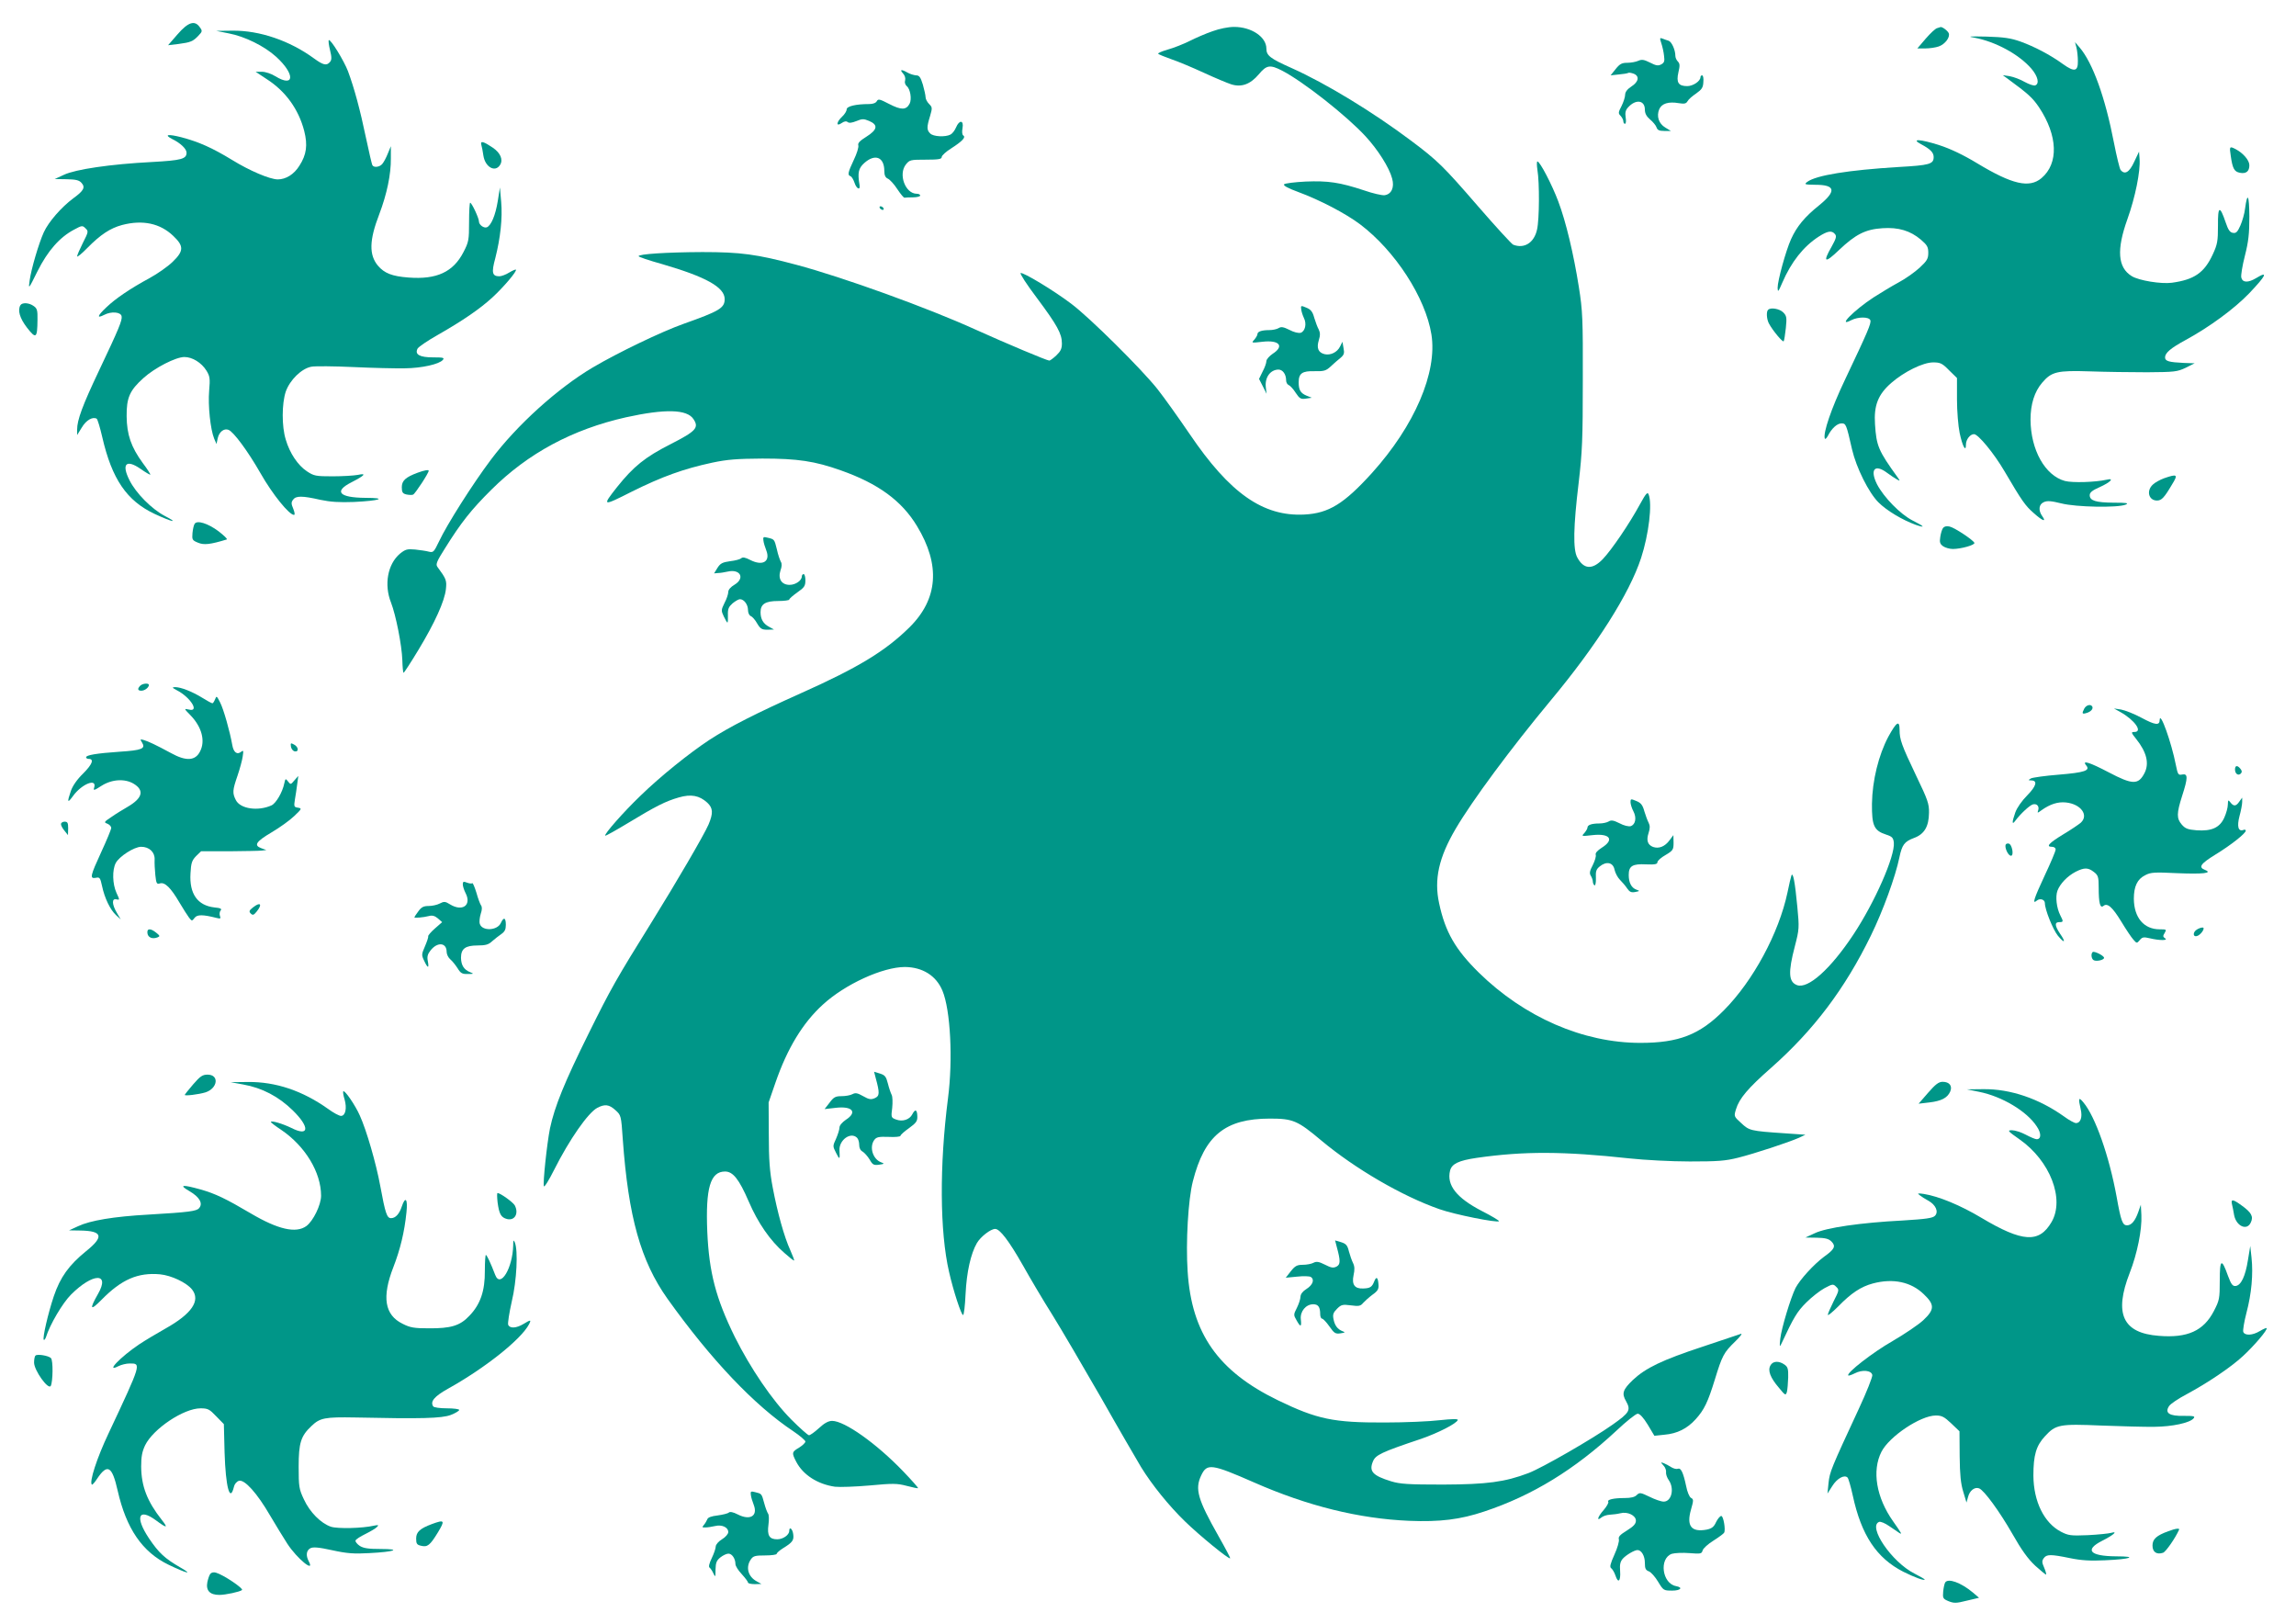 <?xml version="1.0" standalone="no"?>
<!DOCTYPE svg PUBLIC "-//W3C//DTD SVG 20010904//EN"
 "http://www.w3.org/TR/2001/REC-SVG-20010904/DTD/svg10.dtd">
<svg version="1.0" xmlns="http://www.w3.org/2000/svg"
 width="1280pt" height="905pt" viewBox="0 0 1280 905"
 preserveAspectRatio="xMidYMid meet">
<g transform="translate(0,905) scale(0.1,-0.1)"
fill="#009688" stroke="none">
<path d="M990 8859 l-53 -61 59 7 c67 9 80 14 111 47 21 22 22 26 7 46 -28 41
-65 29 -124 -39z"/>
<path d="M6760 8876 c-36 -12 -93 -37 -127 -54 -34 -17 -89 -39 -122 -48 -34
-10 -58 -20 -54 -24 4 -4 37 -17 73 -30 36 -12 117 -46 180 -75 63 -29 132
-58 154 -65 57 -18 106 0 153 55 44 53 63 56 131 21 116 -60 357 -249 465
-366 69 -75 132 -174 148 -235 14 -50 -4 -88 -42 -93 -14 -2 -66 10 -115 27
-136 45 -201 54 -325 49 -61 -3 -115 -10 -120 -15 -7 -7 21 -22 78 -43 122
-45 265 -120 345 -180 196 -148 365 -409 398 -614 34 -212 -94 -509 -331 -772
-156 -172 -241 -225 -377 -232 -230 -12 -416 118 -640 449 -62 91 -142 203
-179 250 -89 112 -378 399 -481 476 -99 75 -267 176 -282 171 -6 -2 34 -64 90
-138 114 -153 140 -200 140 -254 0 -30 -7 -44 -31 -67 -17 -16 -35 -29 -39
-29 -13 0 -239 95 -414 174 -264 120 -737 291 -996 360 -221 59 -311 71 -525
71 -200 -1 -355 -11 -355 -23 0 -4 59 -24 131 -44 244 -71 349 -129 349 -195
0 -50 -29 -67 -229 -138 -124 -44 -365 -160 -506 -243 -196 -116 -423 -321
-568 -514 -101 -134 -246 -363 -289 -455 -29 -60 -32 -64 -57 -58 -14 4 -49 9
-77 12 -44 4 -54 1 -84 -23 -69 -58 -90 -173 -50 -273 27 -70 60 -236 63 -321
1 -38 4 -70 7 -70 3 0 40 57 83 128 90 149 146 271 153 339 5 48 2 56 -48 124
-10 14 -2 32 43 103 89 143 147 216 258 326 205 204 453 337 751 404 218 48
340 45 376 -10 32 -48 15 -67 -128 -140 -142 -72 -206 -124 -298 -239 -85
-108 -83 -109 83 -25 169 84 289 127 447 161 85 18 138 22 280 23 196 0 292
-14 438 -66 207 -73 339 -169 424 -310 132 -217 118 -407 -42 -565 -135 -133
-287 -225 -605 -367 -252 -113 -396 -186 -510 -260 -111 -73 -273 -203 -384
-311 -95 -91 -204 -215 -197 -223 3 -2 60 30 128 71 155 94 209 121 282 142
69 20 115 11 159 -29 32 -30 34 -58 7 -122 -25 -58 -180 -323 -314 -539 -199
-320 -230 -374 -354 -625 -134 -270 -190 -407 -216 -530 -17 -86 -40 -303 -34
-322 3 -7 28 33 56 89 87 173 191 321 242 348 42 22 66 19 101 -13 31 -28 32
-29 41 -163 31 -432 100 -678 249 -888 243 -340 485 -595 702 -739 37 -25 67
-51 67 -57 0 -7 -16 -22 -35 -34 -41 -24 -42 -29 -16 -79 38 -73 119 -125 216
-139 26 -3 113 0 193 7 129 12 153 12 206 -2 34 -9 63 -15 64 -13 2 2 -35 44
-83 94 -150 156 -327 281 -396 281 -20 0 -43 -12 -73 -40 -24 -22 -49 -40 -56
-40 -6 0 -51 40 -99 88 -107 108 -227 285 -315 461 -105 214 -143 358 -153
586 -10 243 17 335 99 335 44 0 78 -42 132 -167 51 -119 120 -219 199 -287 28
-25 52 -44 54 -42 2 2 -8 27 -21 57 -34 74 -72 211 -98 349 -17 89 -22 155
-22 295 l-1 180 38 110 c66 191 152 333 264 435 124 114 334 210 458 210 98
-1 174 -48 209 -132 45 -107 59 -384 31 -600 -48 -373 -46 -744 6 -968 24
-106 68 -240 78 -240 5 0 11 53 14 118 6 122 29 224 63 283 21 36 77 79 102
79 26 0 76 -65 154 -202 42 -75 116 -200 166 -279 49 -79 171 -287 271 -461
99 -175 200 -348 222 -385 60 -98 156 -217 246 -304 79 -77 244 -212 251 -205
2 2 -27 57 -64 122 -117 207 -134 264 -97 341 32 67 57 64 294 -40 300 -132
586 -202 864 -214 173 -7 286 7 420 52 268 89 504 234 736 450 55 52 109 95
119 95 12 0 32 -22 56 -61 l37 -62 57 6 c70 6 126 34 173 86 48 53 68 95 107
221 41 134 50 151 113 212 29 28 43 47 32 43 -11 -4 -106 -36 -212 -71 -227
-75 -317 -118 -390 -186 -56 -54 -63 -75 -38 -118 28 -50 20 -64 -75 -131
-113 -80 -393 -241 -469 -270 -132 -50 -231 -63 -476 -64 -195 0 -239 3 -289
18 -104 32 -125 56 -102 111 15 36 45 51 269 126 95 33 197 85 204 105 2 7
-32 6 -99 -1 -57 -7 -196 -13 -310 -13 -284 -1 -375 18 -594 124 -333 162
-481 372 -503 718 -11 163 3 401 29 502 65 256 180 350 430 350 128 0 154 -11
286 -122 188 -157 450 -310 659 -383 85 -30 321 -77 332 -67 2 3 -41 29 -96
57 -141 73 -197 144 -177 225 10 38 47 56 148 71 265 38 484 37 853 -3 83 -9
233 -17 335 -17 158 0 198 3 270 21 92 23 280 85 339 111 l36 17 -115 8 c-193
13 -198 15 -243 57 -41 37 -41 38 -29 77 18 60 67 118 197 232 236 209 410
439 555 736 68 139 137 329 159 436 15 71 28 88 81 108 58 21 83 64 84 140 1
51 -7 73 -71 206 -82 172 -93 203 -93 257 0 56 -17 45 -63 -39 -54 -102 -89
-243 -91 -373 -1 -122 11 -150 79 -172 34 -11 40 -18 43 -45 7 -75 -106 -332
-226 -513 -128 -193 -253 -304 -314 -281 -47 18 -50 71 -12 216 25 96 25 104
14 220 -13 137 -24 197 -33 175 -3 -8 -13 -51 -22 -95 -48 -226 -191 -492
-355 -657 -135 -136 -252 -181 -465 -181 -319 0 -647 143 -901 392 -130 128
-187 226 -221 386 -29 133 -2 255 92 415 92 157 307 447 527 712 258 309 442
599 507 798 43 132 63 301 42 354 -6 16 -15 6 -49 -56 -58 -107 -158 -254
-207 -305 -58 -60 -106 -57 -142 10 -24 44 -22 169 8 417 20 171 23 241 23
570 1 341 -1 388 -22 520 -29 183 -72 365 -115 478 -34 91 -102 222 -116 222
-4 0 -4 -21 0 -47 12 -71 11 -275 -2 -332 -16 -74 -71 -109 -133 -85 -9 4 -97
100 -195 213 -194 224 -225 255 -376 368 -212 159 -473 318 -663 403 -121 54
-142 70 -142 109 0 65 -83 121 -180 121 -32 0 -82 -10 -120 -24z"/>
<path d="M10799 8893 c-9 -2 -37 -28 -63 -58 l-47 -55 44 0 c24 0 58 5 75 11
35 12 65 51 56 74 -6 14 -37 37 -46 34 -2 -1 -10 -3 -19 -6z"/>
<path d="M1275 8864 c90 -17 199 -71 264 -130 107 -97 104 -175 -4 -109 -22
14 -55 25 -75 25 l-35 0 62 -41 c106 -68 178 -169 209 -289 20 -79 13 -132
-27 -194 -30 -48 -75 -76 -121 -76 -45 1 -156 48 -255 109 -110 67 -184 100
-282 126 -75 19 -99 15 -51 -10 47 -23 80 -55 80 -76 0 -35 -28 -43 -193 -52
-233 -12 -426 -41 -490 -71 l-52 -24 66 -1 c51 -1 70 -5 83 -20 23 -25 13 -44
-45 -86 -67 -50 -138 -131 -165 -190 -28 -62 -70 -204 -79 -270 -7 -49 -6 -48
44 53 57 114 124 190 204 232 44 24 47 24 64 7 17 -16 16 -20 -15 -81 -17 -34
-32 -68 -32 -75 0 -6 26 15 57 47 73 74 127 110 194 128 115 30 212 9 285 -61
60 -57 59 -84 -4 -145 -27 -26 -84 -66 -128 -90 -109 -59 -191 -115 -241 -163
-51 -48 -55 -64 -12 -42 40 21 93 16 97 -8 4 -22 -13 -65 -128 -307 -90 -190
-120 -271 -120 -324 l0 -31 26 42 c24 41 61 62 83 49 5 -3 19 -50 31 -102 54
-235 137 -356 293 -429 99 -46 137 -53 56 -11 -74 39 -161 127 -197 199 -46
91 -19 119 61 64 28 -20 53 -34 55 -33 2 2 -17 32 -42 65 -65 89 -89 158 -90
261 -1 103 17 144 94 213 63 57 180 117 228 117 44 0 95 -31 123 -76 19 -31
21 -44 15 -112 -7 -82 7 -216 28 -267 l13 -30 7 33 c8 35 35 56 60 46 28 -11
107 -117 179 -243 66 -116 159 -231 186 -231 6 0 4 13 -4 34 -12 28 -12 36 -1
51 16 22 51 22 152 -1 57 -12 105 -15 187 -12 146 7 190 23 64 23 -147 1 -178
36 -77 87 74 38 86 52 35 41 -22 -4 -85 -8 -141 -8 -93 0 -104 2 -143 28 -50
33 -96 101 -118 177 -23 74 -22 200 0 267 23 65 88 129 143 139 21 4 126 3
234 -2 107 -5 236 -8 286 -7 96 1 193 23 213 47 10 12 2 14 -54 14 -76 0 -104
16 -87 49 6 10 57 45 114 77 140 80 233 144 303 208 60 55 139 147 131 155 -2
2 -19 -5 -37 -16 -19 -12 -44 -21 -55 -21 -40 0 -45 20 -23 100 29 114 41 225
33 315 l-7 80 -12 -76 c-13 -80 -37 -136 -61 -146 -17 -6 -44 14 -44 33 0 18
-40 104 -49 104 -3 0 -6 -48 -6 -108 0 -100 -2 -111 -31 -167 -57 -111 -149
-154 -306 -142 -93 7 -135 24 -171 66 -50 60 -49 141 7 286 43 113 66 224 65
312 l0 68 -17 -41 c-9 -23 -23 -49 -31 -58 -14 -17 -46 -22 -55 -7 -3 5 -19
74 -36 154 -32 154 -65 276 -100 370 -22 58 -98 182 -107 173 -3 -3 0 -28 7
-56 10 -40 9 -54 0 -65 -19 -23 -38 -18 -89 19 -135 99 -304 157 -455 155
l-91 -1 70 -14z"/>
<path d="M11007 8840 c118 -22 249 -93 318 -173 36 -42 46 -84 21 -93 -8 -3
-34 6 -58 19 -24 14 -61 28 -83 32 l-40 6 25 -18 c117 -86 141 -107 178 -162
104 -157 110 -312 13 -394 -68 -57 -163 -35 -357 82 -79 48 -151 82 -213 102
-106 34 -161 37 -101 5 51 -27 70 -46 70 -71 0 -40 -22 -46 -197 -56 -278 -17
-459 -46 -508 -83 -18 -14 -15 -15 46 -16 112 0 118 -35 21 -114 -81 -65 -125
-118 -157 -189 -29 -64 -75 -231 -75 -272 1 -26 4 -22 26 29 50 116 118 202
203 257 50 32 73 36 91 14 10 -12 6 -25 -19 -70 -51 -89 -38 -95 42 -18 92 87
147 115 242 121 89 6 155 -14 214 -64 35 -30 41 -41 41 -73 0 -33 -7 -45 -48
-83 -26 -24 -79 -62 -117 -82 -39 -21 -101 -59 -139 -83 -109 -71 -207 -170
-126 -128 39 20 99 20 107 0 6 -17 -14 -63 -143 -335 -75 -158 -121 -293 -111
-324 2 -6 9 0 17 14 21 42 52 70 76 70 25 0 27 -4 59 -145 24 -103 93 -241
147 -295 46 -46 133 -98 207 -125 58 -20 51 -10 -17 24 -68 35 -160 129 -198
202 -41 83 -12 115 57 63 19 -14 43 -30 54 -36 18 -10 19 -10 5 10 -109 151
-119 176 -127 297 -7 105 17 166 90 230 72 63 178 115 234 115 40 0 51 -5 89
-44 l44 -43 0 -119 c0 -66 7 -150 15 -188 16 -75 35 -109 35 -64 0 28 23 58
45 58 23 0 111 -106 170 -207 98 -167 116 -192 163 -233 49 -44 72 -52 48 -18
-24 33 -20 67 8 79 19 9 41 7 98 -7 82 -21 313 -25 358 -7 20 9 7 11 -67 11
-99 1 -133 11 -133 42 0 15 15 27 54 44 62 28 86 53 40 42 -63 -14 -190 -18
-232 -7 -111 30 -191 173 -192 342 0 86 22 156 65 206 52 61 83 69 265 63 85
-3 229 -5 320 -5 154 1 168 3 215 25 l50 25 -60 2 c-84 4 -105 10 -105 31 0
25 32 52 115 97 134 73 271 174 354 260 95 100 108 127 39 85 -45 -27 -76 -26
-83 3 -3 12 6 66 20 121 20 79 25 122 25 220 -1 120 -11 139 -24 43 -3 -27
-15 -69 -26 -94 -16 -36 -24 -44 -41 -41 -17 2 -27 16 -41 58 -33 97 -44 93
-43 -17 0 -87 -3 -105 -29 -161 -47 -102 -103 -141 -228 -158 -59 -8 -184 12
-224 37 -78 48 -85 147 -24 317 44 123 73 267 68 335 l-3 42 -27 -57 c-27 -59
-53 -74 -76 -45 -5 6 -22 75 -37 152 -49 253 -118 444 -191 530 l-26 30 8 -30
c4 -16 8 -50 8 -75 1 -58 -19 -63 -82 -18 -73 53 -160 98 -237 126 -56 20 -94
25 -190 28 -97 2 -110 1 -68 -6z"/>
<path d="M9262 8808 c6 -18 13 -49 15 -70 4 -29 1 -38 -16 -47 -17 -9 -29 -7
-62 10 -34 17 -46 19 -66 10 -13 -6 -41 -11 -61 -11 -30 0 -42 -6 -65 -35
l-28 -35 46 5 c25 2 49 6 53 9 4 2 17 0 30 -5 33 -13 28 -45 -13 -71 -23 -15
-35 -31 -35 -46 0 -12 -9 -41 -20 -63 -19 -36 -19 -41 -5 -55 8 -9 15 -22 15
-30 0 -8 4 -14 9 -14 6 0 7 16 4 35 -4 26 -1 41 13 56 43 48 94 41 94 -12 0
-21 9 -38 29 -55 17 -14 33 -34 36 -44 5 -15 15 -20 43 -20 l37 0 -31 19 c-37
22 -50 63 -34 102 14 32 51 44 109 34 31 -5 41 -3 49 11 5 10 27 29 48 43 31
22 39 33 40 64 2 20 -1 37 -7 37 -5 0 -9 -4 -9 -10 0 -22 -41 -50 -74 -50 -49
0 -62 20 -49 77 9 37 8 49 -3 60 -8 8 -14 22 -14 32 0 33 -21 79 -38 84 -9 3
-25 8 -34 12 -15 6 -16 3 -6 -27z"/>
<path d="M5034 8641 c11 -12 15 -27 12 -39 -4 -11 0 -24 9 -32 20 -16 29 -73
16 -98 -19 -36 -47 -36 -113 -2 -54 28 -62 30 -70 16 -5 -10 -22 -16 -42 -16
-74 0 -126 -12 -126 -30 0 -9 -11 -27 -25 -40 -33 -31 -35 -58 -3 -36 14 10
26 12 33 6 8 -7 24 -5 49 5 32 13 40 14 71 1 52 -22 47 -49 -15 -88 -37 -23
-49 -36 -45 -48 3 -10 -8 -46 -25 -81 -33 -70 -36 -85 -19 -91 7 -2 17 -19 23
-37 11 -34 33 -44 28 -13 -12 70 -6 94 26 123 60 54 112 34 112 -44 0 -24 6
-37 20 -43 11 -5 35 -31 53 -59 18 -27 36 -49 40 -47 4 1 25 2 47 2 22 0 40 5
40 10 0 6 -9 10 -19 10 -64 0 -104 108 -61 163 21 26 25 27 111 27 72 0 89 3
89 15 0 8 24 30 53 48 62 40 83 62 67 72 -6 4 -8 20 -4 41 8 45 -18 47 -36 4
-7 -17 -21 -35 -31 -40 -28 -15 -96 -12 -113 6 -20 19 -20 36 -1 97 13 45 13
49 -5 67 -11 11 -20 28 -20 38 0 10 -7 42 -15 70 -13 42 -20 52 -38 52 -12 1
-33 7 -47 15 -35 20 -46 18 -26 -4z"/>
<path d="M2683 8244 c3 -10 9 -38 12 -62 10 -64 66 -95 93 -51 18 29 2 67 -41
96 -50 34 -70 40 -64 17z"/>
<path d="M12436 8183 c10 -73 20 -90 51 -96 35 -7 53 8 53 42 0 28 -35 68 -77
90 -33 17 -35 15 -27 -36z"/>
<path d="M4905 7890 c3 -5 11 -10 16 -10 6 0 7 5 4 10 -3 6 -11 10 -16 10 -6
0 -7 -4 -4 -10z"/>
<path d="M114 7349 c-17 -28 -4 -73 37 -126 50 -64 57 -59 58 44 1 53 -2 64
-21 77 -26 19 -64 21 -74 5z"/>
<path d="M7254 7327 c1 -12 8 -34 15 -49 17 -33 7 -75 -18 -83 -12 -3 -38 3
-62 16 -34 17 -47 19 -61 10 -10 -6 -33 -11 -52 -11 -42 0 -66 -8 -66 -23 0
-6 -8 -19 -17 -30 -18 -19 -17 -19 45 -12 94 11 124 -24 57 -67 -19 -13 -35
-31 -35 -41 0 -10 -9 -36 -21 -58 l-20 -41 21 -41 21 -42 -4 35 c-7 55 24 99
70 100 24 0 43 -26 43 -60 0 -11 6 -23 14 -26 8 -3 26 -22 39 -43 22 -33 29
-37 57 -33 l33 5 -30 12 c-33 14 -43 32 -43 74 0 50 20 64 88 62 53 -1 64 2
90 26 17 16 41 37 55 48 20 17 23 26 17 55 l-6 35 -13 -26 c-16 -33 -54 -51
-87 -43 -35 9 -45 34 -32 77 9 28 8 43 0 60 -7 12 -18 42 -25 65 -9 34 -19 47
-44 57 -30 13 -32 12 -29 -8z"/>
<path d="M9857 7323 c-11 -10 -8 -52 4 -75 21 -40 78 -108 83 -100 3 5 8 38
12 74 6 59 4 68 -15 87 -20 20 -70 29 -84 14z"/>
<path d="M2328 6415 c-67 -25 -88 -44 -88 -81 0 -28 5 -35 25 -40 14 -3 31 -4
38 -1 11 4 87 120 87 133 0 7 -24 3 -62 -11z"/>
<path d="M12064 6384 c-22 -8 -51 -24 -62 -35 -38 -35 -23 -89 23 -89 25 0 40
15 83 88 36 58 31 62 -44 36z"/>
<path d="M1085 6130 c-5 -7 -10 -31 -12 -52 -3 -36 -1 -40 31 -53 33 -14 68
-10 160 18 6 2 -15 22 -46 46 -59 44 -120 63 -133 41z"/>
<path d="M10833 6108 c-6 -7 -13 -30 -16 -50 -5 -31 -2 -40 16 -53 12 -8 36
-15 54 -15 45 0 124 22 120 34 -5 15 -110 85 -138 91 -16 4 -29 1 -36 -7z"/>
<path d="M4256 6037 c1 -12 9 -37 16 -55 24 -62 -20 -89 -90 -53 -27 14 -42
17 -50 9 -5 -5 -33 -13 -61 -16 -43 -6 -55 -12 -71 -37 l-19 -31 22 2 c12 0
36 4 54 8 70 16 98 -37 38 -73 -22 -13 -35 -28 -35 -41 0 -11 -9 -39 -21 -61
-19 -39 -19 -43 -4 -75 9 -19 18 -34 20 -34 3 0 4 19 3 42 -1 34 4 45 26 65
15 12 33 23 41 23 23 0 45 -30 45 -60 0 -16 7 -30 15 -34 9 -3 25 -21 36 -41
18 -30 26 -35 57 -35 l37 1 -27 15 c-33 17 -48 43 -48 82 0 45 27 62 98 62 34
0 62 4 62 8 0 5 20 22 45 40 39 27 45 36 45 67 0 19 -4 35 -10 35 -5 0 -10 -6
-10 -13 0 -23 -35 -47 -68 -47 -45 0 -66 34 -51 80 8 22 9 38 2 49 -5 9 -16
40 -22 69 -14 57 -14 56 -52 65 -23 6 -26 4 -23 -16z"/>
<path d="M782 5228 c-17 -17 -15 -28 6 -28 19 0 42 18 42 32 0 12 -35 9 -48
-4z"/>
<path d="M985 5203 c78 -40 129 -124 68 -108 -28 6 -28 6 9 -32 63 -65 84
-143 53 -202 -26 -52 -78 -55 -161 -9 -87 47 -126 65 -152 73 -21 6 -22 5 -10
-14 21 -34 -1 -43 -124 -51 -131 -9 -188 -19 -188 -31 0 -5 6 -9 14 -9 32 0
21 -30 -30 -81 -34 -33 -59 -69 -69 -98 -22 -64 -19 -71 12 -28 48 67 135 102
118 47 -6 -18 -1 -17 41 10 58 37 131 41 180 11 60 -37 48 -80 -34 -128 -26
-15 -67 -40 -91 -57 -41 -27 -43 -30 -23 -37 12 -5 22 -15 22 -24 0 -8 -25
-68 -55 -133 -62 -135 -66 -151 -31 -145 22 5 25 0 35 -46 14 -67 46 -133 78
-162 l26 -24 -21 36 c-28 47 -30 83 -3 76 19 -4 19 -4 0 37 -22 49 -24 126 -4
165 19 37 103 91 142 91 45 0 77 -30 75 -71 -1 -19 1 -58 4 -87 5 -47 8 -52
26 -46 27 8 60 -24 108 -106 21 -36 46 -74 54 -85 16 -20 16 -20 31 -1 14 19
46 19 124 -1 20 -5 23 -3 17 12 -3 10 -2 23 4 30 8 9 0 14 -35 17 -94 11 -140
76 -133 190 3 58 8 72 31 96 l28 27 157 0 c86 1 168 2 182 4 l25 3 -28 10
c-44 16 -30 37 58 89 44 26 100 66 125 90 43 41 44 43 21 47 -22 3 -23 7 -17
45 4 23 10 62 13 87 l6 45 -22 -25 c-20 -24 -21 -24 -35 -6 -14 18 -15 17 -21
-10 -10 -50 -46 -111 -71 -123 -75 -34 -174 -20 -199 29 -20 39 -19 55 9 136
13 38 26 86 29 107 5 33 4 37 -8 27 -23 -19 -43 -4 -50 37 -13 74 -48 199 -68
238 -19 37 -20 38 -28 17 -5 -12 -11 -22 -15 -22 -4 0 -30 14 -57 31 -57 35
-119 59 -151 59 -18 -1 -17 -3 9 -17z"/>
<path d="M11620 5101 c-15 -29 -13 -33 13 -25 24 7 38 24 31 36 -9 15 -33 8
-44 -11z"/>
<path d="M11821 5081 c79 -44 127 -111 78 -111 -19 0 -19 -3 10 -39 59 -74 74
-137 46 -191 -34 -65 -66 -65 -199 5 -107 56 -151 70 -126 39 25 -29 -8 -40
-153 -52 -76 -6 -146 -16 -155 -21 -16 -10 -16 -10 1 -11 38 0 30 -31 -21 -83
-30 -30 -58 -70 -67 -96 -19 -54 -19 -72 0 -46 30 40 78 84 97 91 24 7 39 -11
30 -35 -5 -14 -2 -13 18 2 49 35 93 49 138 44 83 -9 128 -71 82 -113 -12 -10
-56 -40 -98 -65 -79 -48 -98 -69 -63 -69 12 0 21 -6 21 -15 0 -9 -27 -73 -60
-143 -62 -133 -72 -165 -45 -142 18 15 45 6 45 -14 0 -36 45 -147 72 -181 38
-46 47 -39 13 10 -30 45 -32 65 -5 65 24 0 24 3 6 38 -21 41 -28 104 -16 137
15 40 56 82 102 106 48 24 69 24 102 -2 23 -18 26 -27 26 -87 0 -86 8 -116 26
-102 22 19 50 -5 100 -87 26 -43 56 -88 67 -100 19 -22 20 -22 36 -3 14 17 22
18 56 10 54 -13 105 -13 85 0 -12 8 -13 13 -2 30 11 19 10 20 -28 20 -88 0
-143 65 -144 170 0 69 19 110 64 132 30 16 53 17 176 11 145 -6 202 0 157 18
-39 15 -26 34 60 87 85 52 167 117 167 132 0 5 -6 7 -13 4 -29 -11 -37 19 -22
77 8 29 15 65 15 79 l0 24 -16 -22 c-18 -27 -32 -28 -50 -4 -12 15 -13 14 -14
-13 0 -16 -9 -49 -20 -73 -25 -55 -70 -76 -154 -70 -49 4 -63 9 -83 32 -29 34
-29 62 2 159 33 102 33 126 1 120 -22 -5 -25 -1 -36 54 -24 123 -88 303 -90
250 0 -32 -25 -29 -101 12 -41 22 -92 42 -114 46 l-40 6 36 -20z"/>
<path d="M1622 4888 c2 -12 11 -24 21 -26 24 -5 22 25 -4 38 -18 10 -20 9 -17
-12z"/>
<path d="M12460 4761 c0 -24 18 -37 32 -23 8 8 7 16 -2 27 -17 21 -30 19 -30
-4z"/>
<path d="M9090 4579 c0 -11 7 -34 16 -51 19 -36 12 -74 -15 -83 -12 -3 -38 3
-62 16 -34 17 -47 19 -61 10 -10 -6 -33 -11 -52 -11 -42 0 -66 -8 -66 -23 0
-6 -8 -19 -17 -30 -18 -19 -17 -19 45 -12 97 11 124 -25 52 -70 -25 -16 -37
-30 -34 -39 3 -8 -4 -33 -16 -57 -18 -34 -20 -47 -11 -61 6 -10 11 -24 11 -32
0 -8 4 -17 9 -21 5 -3 9 15 8 41 -2 38 2 49 22 65 37 30 74 22 82 -19 4 -18
17 -43 30 -56 13 -13 32 -35 41 -49 13 -19 23 -23 44 -19 26 5 27 6 7 13 -28
10 -43 39 -43 82 0 50 21 63 97 59 49 -2 63 1 63 12 0 8 20 26 45 40 42 25 45
30 45 69 l-1 42 -21 -28 c-26 -36 -60 -49 -92 -38 -31 12 -39 37 -25 79 8 25
8 40 0 56 -6 11 -17 41 -24 64 -9 34 -19 47 -44 57 -31 13 -33 13 -33 -6z"/>
<path d="M340 4456 c0 -8 9 -24 20 -37 l19 -24 1 38 c0 30 -3 37 -20 37 -11 0
-20 -6 -20 -14z"/>
<path d="M11180 4335 c0 -22 18 -55 31 -55 18 0 6 65 -13 68 -11 2 -18 -3 -18
-13z"/>
<path d="M2580 4121 c0 -10 7 -33 16 -50 34 -67 -18 -104 -87 -62 -27 17 -34
17 -57 5 -15 -8 -43 -14 -63 -14 -27 0 -40 -6 -57 -30 -12 -16 -22 -31 -22
-33 0 -5 50 -1 81 7 18 5 32 2 50 -13 l24 -21 -40 -35 c-22 -19 -39 -39 -38
-44 2 -5 -7 -30 -18 -56 -19 -44 -20 -48 -4 -81 20 -43 28 -43 20 -1 -5 24 -1
39 15 59 38 49 90 45 90 -8 0 -13 9 -32 21 -42 11 -9 29 -32 40 -49 17 -28 26
-33 57 -32 34 0 35 1 13 10 -35 14 -50 39 -51 80 0 51 24 69 93 69 44 0 61 5
80 23 14 12 36 30 51 40 20 14 26 26 26 52 0 41 -12 45 -28 10 -20 -43 -104
-46 -117 -5 -4 11 -1 36 5 56 8 23 8 39 2 47 -5 7 -17 38 -26 71 -10 32 -20
56 -23 53 -3 -3 -16 -2 -29 3 -20 8 -24 6 -24 -9z"/>
<path d="M1409 3991 c-20 -16 -22 -22 -11 -33 11 -11 17 -9 33 11 34 42 20 56
-22 22z"/>
<path d="M12248 3869 c-23 -13 -24 -42 -2 -37 22 4 52 48 33 48 -8 0 -22 -5
-31 -11z"/>
<path d="M822 3848 c3 -24 28 -34 56 -23 15 6 14 9 -7 26 -32 26 -53 25 -49
-3z"/>
<path d="M11666 3743 c-11 -11 -6 -41 8 -46 18 -7 56 3 56 14 0 12 -56 40 -64
32z"/>
<path d="M4882 3041 c23 -84 22 -100 -5 -112 -21 -9 -32 -8 -65 11 -32 18 -43
20 -60 11 -11 -6 -38 -11 -60 -11 -34 0 -44 -5 -67 -36 l-28 -36 62 7 c93 11
123 -24 56 -67 -20 -14 -35 -31 -35 -43 0 -11 -9 -39 -19 -62 -19 -41 -19 -42
0 -79 20 -40 22 -39 19 14 -3 58 63 105 98 70 7 -7 12 -24 12 -40 0 -17 7 -31
19 -37 10 -6 28 -26 39 -44 17 -30 23 -33 53 -29 29 4 31 6 12 13 -47 17 -68
85 -39 125 12 16 25 19 80 17 36 -2 66 1 66 6 0 5 21 24 48 43 40 29 47 39 46
66 -1 38 -12 42 -28 11 -15 -30 -55 -43 -91 -29 -27 10 -28 12 -21 65 3 30 2
63 -3 72 -5 10 -15 38 -21 63 -10 39 -16 47 -44 56 l-33 10 9 -35z"/>
<path d="M1077 3006 c-26 -30 -47 -57 -47 -59 0 -7 79 3 115 14 69 22 79 99
12 99 -28 0 -41 -9 -80 -54z"/>
<path d="M1356 3005 c106 -19 197 -67 276 -144 97 -95 92 -149 -8 -98 -49 24
-114 43 -114 33 0 -3 26 -23 58 -44 134 -91 222 -237 222 -367 0 -51 -44 -141
-82 -169 -58 -42 -158 -19 -309 70 -139 82 -199 111 -281 134 -104 29 -123 26
-61 -10 55 -32 76 -68 53 -94 -13 -17 -57 -23 -280 -36 -198 -11 -327 -33
-395 -65 l-50 -23 63 -1 c124 -2 133 -34 32 -115 -96 -78 -144 -145 -180 -251
-32 -95 -64 -234 -56 -243 3 -3 8 4 12 14 22 71 93 191 140 238 122 122 220
124 150 3 -49 -86 -43 -96 20 -32 112 114 203 153 326 142 63 -6 148 -46 179
-85 48 -62 -2 -135 -148 -217 -48 -27 -115 -67 -148 -89 -104 -70 -190 -160
-115 -121 16 8 44 15 63 15 65 0 67 4 -118 -390 -65 -137 -108 -270 -93 -285
3 -3 16 12 29 32 58 87 84 72 115 -66 48 -211 137 -342 284 -413 100 -48 140
-58 67 -16 -88 51 -121 81 -177 164 -79 119 -58 171 39 100 62 -46 70 -45 33
2 -82 104 -114 188 -115 297 0 55 5 83 22 119 45 92 215 206 309 206 41 0 50
-5 87 -44 l43 -44 4 -158 c6 -194 30 -282 52 -192 3 15 15 30 28 34 31 9 101
-68 174 -194 31 -53 75 -124 96 -157 55 -84 156 -166 119 -97 -17 32 -13 60 9
72 15 8 45 6 122 -11 82 -18 122 -21 207 -16 140 7 184 23 63 23 -68 0 -95 4
-116 17 -15 10 -26 24 -24 30 2 7 27 23 56 37 28 14 57 31 64 39 11 11 8 12
-17 7 -65 -15 -203 -18 -240 -6 -56 19 -118 81 -151 153 -27 57 -29 71 -29
182 0 132 12 171 72 227 47 45 75 50 243 47 370 -8 482 -5 533 14 26 10 47 23
47 28 0 5 -31 9 -69 9 -39 0 -73 5 -76 11 -18 27 7 56 82 98 205 114 407 274
452 359 14 27 10 27 -31 2 -40 -24 -76 -26 -85 -4 -3 9 6 67 20 129 28 116 36
285 17 330 -7 16 -9 13 -9 -17 -3 -126 -71 -240 -100 -165 -25 65 -45 108 -52
112 -3 3 -6 -37 -6 -88 1 -113 -25 -188 -87 -252 -52 -55 -103 -70 -227 -69
-80 0 -103 4 -144 25 -101 49 -117 149 -52 316 38 98 62 196 73 306 8 74 -6
92 -26 32 -14 -42 -35 -65 -60 -65 -23 0 -32 27 -60 179 -23 126 -77 312 -114
393 -25 57 -84 143 -92 135 -3 -3 0 -23 7 -45 14 -49 5 -92 -20 -92 -10 0 -42
17 -72 39 -142 101 -292 152 -448 150 l-96 -1 71 -13z"/>
<path d="M10749 2959 l-53 -61 60 7 c67 8 100 25 116 60 14 32 -4 55 -42 55
-22 0 -40 -14 -81 -61z"/>
<path d="M11034 2964 c126 -25 266 -108 321 -193 26 -38 25 -71 -1 -71 -7 0
-34 11 -60 25 -26 14 -61 25 -77 25 -28 0 -25 -4 42 -51 170 -119 253 -333
178 -461 -69 -118 -161 -113 -391 24 -115 69 -238 120 -321 133 -34 5 -38 4
-23 -7 9 -7 30 -21 47 -30 43 -23 60 -63 38 -85 -13 -13 -50 -18 -179 -26
-234 -12 -427 -40 -491 -71 l-52 -24 63 -1 c48 -1 67 -6 82 -21 26 -26 18 -43
-41 -85 -59 -44 -134 -127 -159 -174 -28 -57 -78 -223 -85 -282 -5 -46 -4 -50
6 -29 70 150 88 179 139 230 30 30 76 66 102 80 45 24 48 24 65 7 17 -16 16
-20 -15 -81 -17 -34 -32 -68 -32 -75 0 -6 26 15 58 47 72 74 126 110 193 128
113 30 213 9 284 -60 61 -58 61 -85 -3 -145 -27 -25 -104 -77 -171 -116 -109
-62 -260 -179 -247 -192 2 -2 18 3 36 12 42 22 94 17 98 -10 1 -11 -32 -95
-74 -185 -158 -340 -163 -354 -170 -415 l-6 -60 27 42 c26 42 67 65 85 47 5
-5 18 -50 29 -100 48 -222 133 -349 282 -425 62 -31 119 -52 119 -43 0 2 -26
17 -57 33 -127 64 -262 263 -197 288 8 3 33 -7 57 -24 23 -16 48 -33 56 -38
17 -10 12 -2 -35 65 -94 133 -119 282 -65 388 44 86 218 202 303 202 33 0 47
-7 86 -44 l46 -44 1 -139 c1 -103 6 -153 20 -198 l18 -60 9 32 c9 35 37 56 61
47 28 -10 115 -130 186 -254 51 -90 87 -140 128 -178 31 -28 58 -50 60 -49 2
2 -3 20 -11 39 -13 29 -13 38 -2 53 16 22 39 22 146 0 63 -13 114 -16 195 -12
144 6 187 22 62 22 -147 1 -178 36 -77 87 63 32 89 55 50 44 -14 -4 -72 -10
-130 -13 -96 -4 -109 -2 -150 19 -94 49 -153 168 -154 313 0 114 15 166 65
220 60 65 81 69 314 59 110 -4 243 -8 296 -7 100 1 197 22 218 47 10 12 3 14
-54 14 -81 -2 -108 16 -83 54 8 13 52 42 97 66 116 62 247 150 315 213 61 56
140 148 132 156 -2 2 -19 -5 -37 -16 -41 -25 -84 -27 -93 -5 -3 9 5 57 18 107
28 106 38 215 28 307 l-7 65 -13 -79 c-14 -89 -38 -140 -68 -144 -17 -2 -25 8
-43 56 -36 101 -46 95 -46 -26 0 -101 -2 -110 -33 -170 -57 -110 -147 -151
-306 -138 -202 15 -252 123 -163 351 42 107 69 242 65 322 l-3 58 -14 -40
c-17 -49 -38 -75 -63 -75 -25 0 -34 24 -58 159 -42 229 -119 447 -185 526 -27
33 -30 25 -15 -39 10 -44 -1 -76 -27 -76 -8 0 -38 16 -65 36 -140 100 -300
155 -452 153 l-91 -1 69 -14z"/>
<path d="M2774 2348 c9 -66 19 -84 53 -93 43 -10 66 31 43 76 -10 18 -81 69
-96 69 -4 0 -3 -23 0 -52z"/>
<path d="M12443 2338 c3 -13 9 -40 12 -61 12 -62 72 -89 93 -41 16 33 3 56
-50 94 -49 36 -62 38 -55 8z"/>
<path d="M7452 2101 c22 -80 21 -99 -1 -111 -18 -9 -30 -7 -65 11 -34 17 -47
19 -64 10 -11 -6 -38 -11 -59 -11 -32 0 -43 -6 -67 -36 l-28 -36 63 6 c35 4
70 3 77 -2 22 -15 10 -45 -25 -67 -21 -13 -32 -28 -33 -43 0 -12 -9 -40 -20
-62 -19 -37 -19 -40 -2 -69 22 -40 29 -39 24 5 -5 44 28 84 69 84 28 0 39 -15
39 -56 0 -13 5 -24 10 -24 6 0 24 -19 41 -43 27 -39 34 -43 62 -39 27 4 28 6
11 12 -27 11 -43 31 -50 68 -5 25 -1 36 20 57 23 23 31 25 77 19 44 -6 54 -4
68 13 9 10 32 31 52 46 30 21 36 32 34 57 -3 41 -12 48 -24 17 -12 -31 -23
-38 -62 -39 -47 -2 -64 22 -53 74 7 31 6 50 -3 68 -7 14 -17 43 -23 65 -8 33
-15 42 -43 51 l-34 10 9 -35z"/>
<path d="M198 1494 c-5 -4 -8 -22 -8 -39 0 -43 79 -154 93 -130 12 23 14 142
1 155 -14 14 -77 24 -86 14z"/>
<path d="M9870 1439 c-16 -28 -1 -68 47 -124 36 -44 38 -45 45 -23 3 13 6 49
7 80 1 48 -2 59 -21 72 -31 22 -65 20 -78 -5z"/>
<path d="M9274 881 c10 -10 16 -28 14 -38 -1 -10 5 -29 15 -43 33 -47 16 -120
-28 -120 -14 0 -49 12 -79 27 -50 24 -55 25 -71 10 -11 -12 -33 -17 -68 -17
-62 0 -99 -9 -91 -21 3 -5 -8 -25 -25 -45 -33 -37 -43 -66 -14 -43 9 8 30 15
47 16 17 1 43 4 59 8 40 11 87 -12 87 -41 0 -18 -13 -32 -50 -55 -39 -24 -49
-35 -45 -49 3 -10 -8 -49 -25 -86 -23 -51 -27 -69 -18 -75 7 -5 18 -23 24 -41
15 -46 30 -32 26 25 -3 36 1 53 15 69 19 21 65 48 82 48 22 0 41 -33 41 -71 0
-32 4 -41 23 -48 12 -5 35 -31 51 -58 29 -48 31 -49 78 -49 47 0 63 17 22 25
-78 14 -96 154 -24 180 17 5 61 7 98 4 63 -5 69 -4 74 15 3 11 30 36 61 55 30
19 57 39 59 44 9 16 -4 93 -16 93 -7 0 -20 -16 -29 -34 -12 -27 -24 -36 -52
-42 -86 -16 -114 20 -88 111 15 53 15 58 0 66 -9 5 -21 34 -27 66 -16 75 -29
103 -46 96 -8 -3 -24 1 -37 9 -12 8 -31 18 -41 22 -19 7 -19 6 -2 -13z"/>
<path d="M4186 717 c1 -12 9 -37 16 -55 24 -62 -20 -89 -90 -53 -25 13 -43 16
-49 10 -5 -5 -33 -12 -62 -16 -35 -4 -55 -11 -58 -22 -4 -9 -12 -23 -19 -31
-11 -13 -10 -15 9 -14 12 0 36 4 54 8 38 9 73 -7 73 -34 0 -10 -15 -28 -35
-40 -20 -12 -35 -30 -35 -41 0 -10 -10 -39 -22 -64 -14 -29 -19 -49 -12 -53 5
-4 15 -18 21 -32 11 -23 12 -22 12 22 1 38 6 50 27 67 15 12 35 21 45 21 20 0
39 -28 39 -58 0 -11 16 -36 35 -56 19 -21 35 -42 35 -47 0 -5 17 -9 38 -9 l37
1 -27 15 c-48 26 -62 79 -32 122 13 19 24 22 80 22 35 0 64 4 64 9 0 5 16 19
35 31 54 33 62 45 57 79 -4 30 -22 44 -22 18 0 -23 -35 -47 -67 -47 -44 0 -57
21 -49 81 4 28 3 56 -2 62 -5 7 -15 33 -22 60 -14 52 -14 51 -51 60 -23 6 -26
4 -23 -16z"/>
<path d="M2408 555 c-67 -25 -88 -44 -88 -81 0 -28 4 -35 27 -40 36 -9 50 2
94 74 41 68 38 73 -33 47z"/>
<path d="M12088 515 c-66 -24 -88 -44 -88 -80 0 -36 23 -52 59 -40 15 5 68 81
89 128 5 10 -18 8 -60 -8z"/>
<path d="M1173 278 c-6 -7 -13 -28 -17 -47 -9 -47 14 -71 67 -71 34 0 113 17
126 27 11 8 -103 85 -145 97 -12 4 -25 1 -31 -6z"/>
<path d="M10844 229 c-4 -7 -9 -30 -11 -51 -3 -36 -1 -40 30 -53 30 -12 43
-12 102 3 l68 16 -34 29 c-67 56 -139 82 -155 56z"/>
</g>
</svg>
